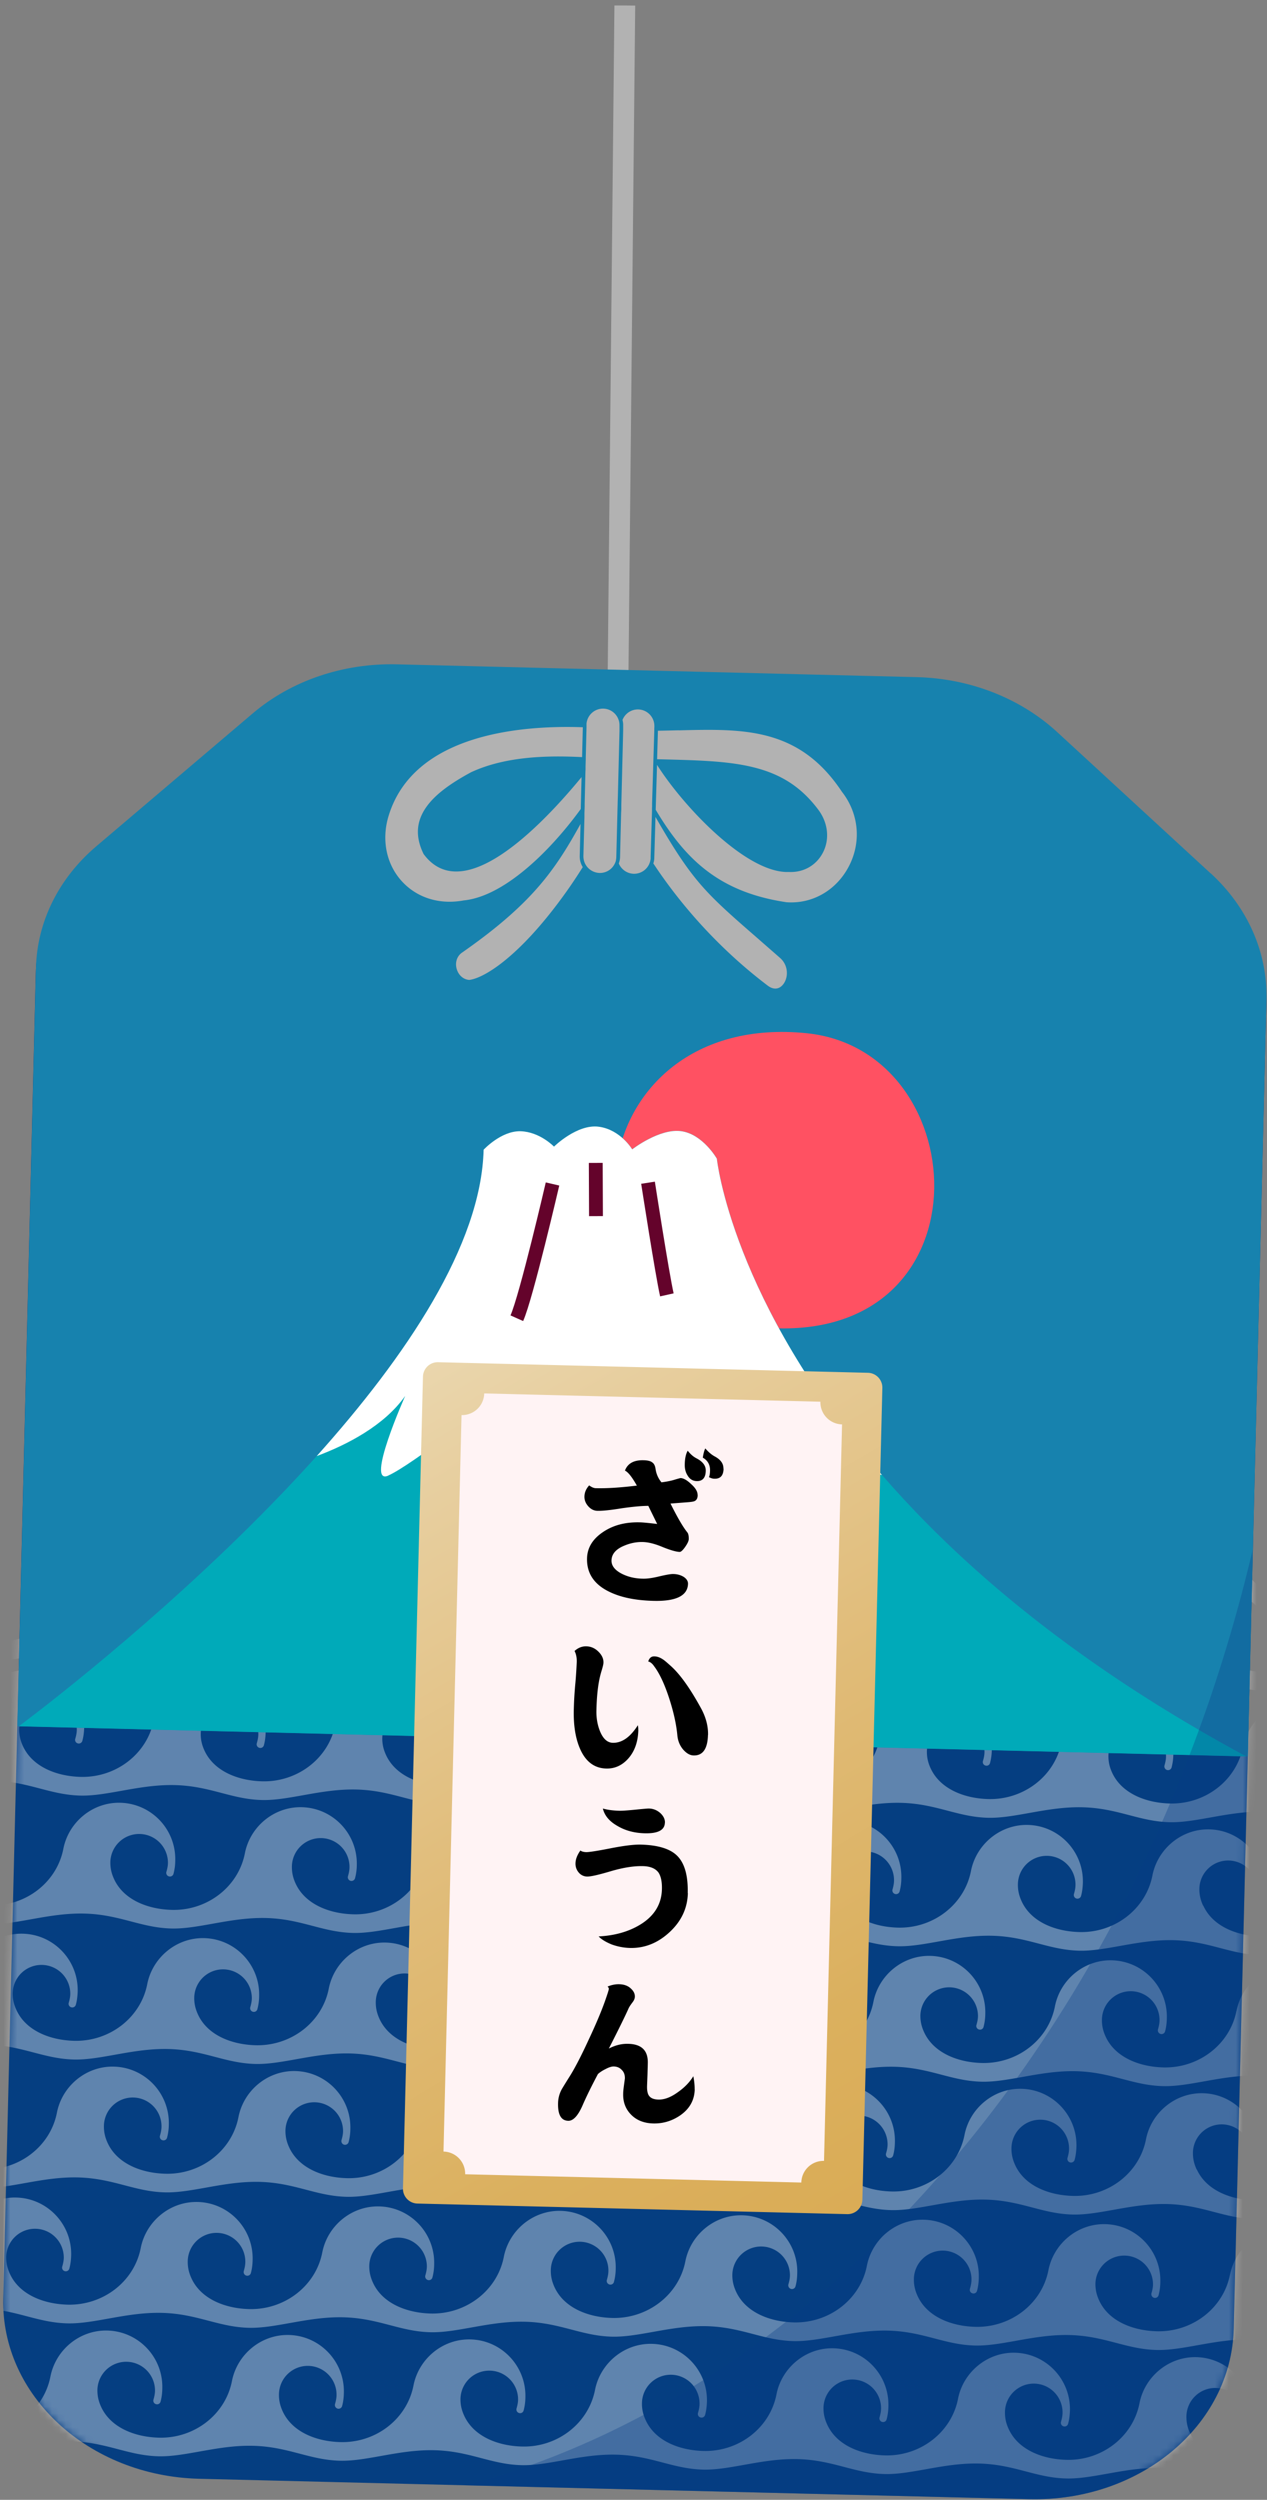 <svg width="183" height="361" viewBox="0 0 183 361" fill="none" xmlns="http://www.w3.org/2000/svg"><rect x="0" y="0" width="183" height="361" fill="#808080" stroke="none"/><g clip-path="url(#clip0_1405_12436)"><path d="M89.273 97.355L90.245.79" stroke="#B2B2B2" stroke-width="3" stroke-miterlimit="10"/><path d="M36.48 103.847l-22.6 19.195c-5.424 4.602-8.552 10.9-8.712 17.541L.47 331.917c-.342 13.986 12.32 25.644 28.28 26.039l119.915 2.946c15.961.395 29.189-10.633 29.531-24.618l4.697-191.206c.16-6.716-2.722-13.239-8.028-18.118l-22.196-20.433c-5.306-4.879-12.587-7.73-20.253-7.922L57.31 96.758c-7.762-.192-15.257 2.36-20.808 7.078l-.022.011z" fill="#053E81"/><g opacity=".36"><mask id="mask0_1405_12436" style="mask-type:luminance" maskUnits="userSpaceOnUse" x="0" y="96" width="183" height="265"><path d="M36.48 103.847l-22.6 19.195c-5.424 4.602-8.552 10.9-8.712 17.541L.47 331.917c-.342 13.986 12.32 25.644 28.28 26.039l119.915 2.946c15.961.395 29.189-10.633 29.531-24.618l4.697-191.206c.16-6.716-2.722-13.239-8.028-18.118l-22.196-20.433c-5.306-4.879-12.587-7.73-20.253-7.922L57.31 96.758c-7.762-.192-15.257 2.36-20.808 7.078l-.022.011z" fill="#fff"/></mask><g mask="url(#mask0_1405_12436)"><path d="M177.65 328.479c-.939 4.836-5.423 8.295-10.537 8.178-3.491-.085-6.982-1.452-8.359-4.452-.363-.79-.556-1.569-.534-2.498a4.16 4.16 0 018.316.203c-.01.437-.106.854-.224 1.259a.54.54 0 00.374.652.528.528 0 00.651-.363 7.639 7.639 0 00.256-1.933c.107-4.494-3.448-8.231-7.943-8.338-4.035-.096-7.473 2.83-8.22 6.652-.94 4.836-5.424 8.295-10.538 8.177-3.491-.085-6.982-1.452-8.359-4.452-.363-.79-.555-1.569-.534-2.498a4.163 4.163 0 014.26-4.057 4.163 4.163 0 014.057 4.26c-.011.438-.107.854-.224 1.26a.52.52 0 00.373.651.519.519 0 00.652-.363c.17-.608.245-1.27.256-1.932.107-4.495-3.449-8.231-7.943-8.338-4.025-.096-7.474 2.829-8.221 6.651-.939 4.836-5.423 8.295-10.537 8.178-3.491-.086-6.982-1.452-8.36-4.452-.363-.79-.555-1.569-.534-2.498a4.16 4.16 0 018.317.203c-.01.437-.107.854-.224 1.259a.539.539 0 00.374.652.524.524 0 00.651-.363c.171-.609.245-1.271.256-1.933.107-4.494-3.448-8.231-7.943-8.338-4.036-.096-7.473 2.829-8.22 6.651-.94 4.826-5.435 8.296-10.538 8.178-3.491-.085-6.982-1.452-8.36-4.452-.362-.79-.554-1.569-.533-2.498a4.162 4.162 0 014.26-4.057 4.162 4.162 0 014.057 4.26c-.011.438-.107.854-.225 1.26a.53.53 0 00.374.651.519.519 0 00.651-.363 7.67 7.67 0 00.257-1.932c.106-4.495-3.449-8.231-7.944-8.338-4.025-.096-7.473 2.829-8.22 6.651-.94 4.836-5.424 8.295-10.538 8.178-3.49-.086-6.982-1.452-8.359-4.452-.363-.79-.555-1.57-.534-2.498a4.16 4.16 0 018.317.202c-.01.438-.107.855-.224 1.26a.538.538 0 00.373.651.528.528 0 00.652-.362 7.68 7.68 0 00.256-1.933c.107-4.494-3.448-8.231-7.943-8.338-4.036-.096-7.474 2.829-8.22 6.651-.94 4.837-5.435 8.296-10.538 8.178-3.491-.085-6.982-1.452-8.36-4.452-.363-.79-.555-1.569-.533-2.498a4.162 4.162 0 014.26-4.057 4.162 4.162 0 014.056 4.26c-.01.438-.106.854-.224 1.26a.53.53 0 00.374.651.524.524 0 00.651-.363c.17-.609.246-1.27.256-1.932.107-4.495-3.448-8.232-7.943-8.338-4.025-.096-7.473 2.829-8.22 6.651-.94 4.836-5.424 8.295-10.538 8.178-3.491-.086-6.982-1.452-8.36-4.452-.362-.79-.554-1.57-.533-2.498a4.16 4.16 0 018.317.202c-.011.438-.107.854-.225 1.26a.521.521 0 00.374.651.527.527 0 00.651-.363c.171-.608.246-1.27.267-1.932.107-4.495-3.448-8.231-7.943-8.338a8.005 8.005 0 00-4.815 1.463l-.352 14.551c5.092.128 8.135 2.05 12.566 2.157 3.897.096 8.551-1.644 13.655-1.516 5.092.128 8.135 2.049 12.565 2.156 3.897.096 8.563-1.644 13.655-1.516 5.093.128 8.136 2.05 12.566 2.157 3.897.096 8.562-1.644 13.655-1.516 5.092.128 8.135 2.05 12.566 2.156 3.897.096 8.562-1.644 13.655-1.516 5.092.128 8.135 2.05 12.565 2.157 3.897.096 8.552-1.644 13.655-1.516 5.093.128 8.135 2.05 12.566 2.156 3.897.096 8.562-1.644 13.655-1.516 5.092.129 8.135 2.05 12.566 2.157 3.896.096 8.562-1.644 13.654-1.516l.353-14.551a8.28 8.28 0 00-3.406 5.199l-.011-.011zm1.879-76.215c-.939 4.837-5.423 8.296-10.537 8.178-3.491-.085-6.982-1.452-8.36-4.452-.363-.79-.555-1.569-.533-2.498a4.161 4.161 0 014.259-4.057 4.161 4.161 0 014.057 4.26c-.01.438-.106.854-.224 1.26a.538.538 0 00.374.651.529.529 0 00.651-.363 7.637 7.637 0 00.256-1.932c.107-4.495-3.448-8.232-7.943-8.338-4.035-.096-7.473 2.829-8.22 6.651-.94 4.836-5.424 8.295-10.538 8.178-3.491-.086-6.982-1.452-8.359-4.452-.363-.79-.555-1.57-.534-2.499a4.16 4.16 0 018.317.203c-.011.438-.107.854-.224 1.26a.52.52 0 00.373.651.518.518 0 00.651-.363 7.67 7.67 0 00.257-1.932c.106-4.495-3.449-8.231-7.943-8.338-4.025-.096-7.474 2.829-8.221 6.651-.94 4.836-5.424 8.295-10.537 8.178-3.491-.085-6.983-1.452-8.36-4.452-.363-.79-.555-1.569-.534-2.498a4.16 4.16 0 018.317.203c-.011.437-.107.854-.224 1.26a.538.538 0 00.374.651.524.524 0 00.651-.363c.171-.609.245-1.271.256-1.933.107-4.494-3.448-8.231-7.943-8.337-4.036-.097-7.473 2.829-8.221 6.651-.94 4.836-5.434 8.295-10.537 8.177-3.491-.085-6.982-1.452-8.36-4.451-.362-.79-.555-1.57-.533-2.499a4.16 4.16 0 018.317.203c-.011.438-.107.854-.225 1.26a.53.53 0 00.374.651.518.518 0 00.651-.363c.171-.608.246-1.27.256-1.932.107-4.495-3.448-8.231-7.943-8.338-4.025-.096-7.473 2.829-8.22 6.651-.94 4.836-5.424 8.295-10.538 8.178-3.49-.086-6.982-1.452-8.36-4.452-.362-.79-.554-1.569-.533-2.498a4.16 4.16 0 018.317.203c-.01.437-.107.854-.224 1.259a.54.54 0 00.373.652.529.529 0 00.651-.363 7.684 7.684 0 00.257-1.933c.106-4.494-3.449-8.231-7.943-8.338-4.036-.096-7.474 2.83-8.22 6.652-.94 4.836-5.435 8.295-10.538 8.177-3.491-.085-6.983-1.452-8.36-4.452-.363-.79-.555-1.569-.534-2.498a4.162 4.162 0 014.26-4.057 4.162 4.162 0 014.057 4.26c-.01.438-.107.854-.224 1.26a.53.53 0 00.374.651.524.524 0 00.65-.363c.172-.608.246-1.27.257-1.932.107-4.495-3.448-8.231-7.943-8.338-4.025-.096-7.473 2.829-8.22 6.651-.94 4.836-5.424 8.295-10.538 8.178-3.491-.086-6.982-1.452-8.36-4.452-.362-.79-.555-1.569-.533-2.498a4.16 4.16 0 018.317.203c-.011.437-.107.854-.225 1.259a.522.522 0 00.374.652.529.529 0 00.651-.363c.171-.609.246-1.271.267-1.933.107-4.494-3.448-8.231-7.943-8.338a8.012 8.012 0 00-4.815 1.463l-.352 14.551c5.092.128 8.135 2.05 12.566 2.157 3.896.096 8.551-1.644 13.655-1.516 5.103.128 8.135 2.05 12.565 2.156 3.897.096 8.563-1.644 13.655-1.516 5.093.128 8.135 2.05 12.566 2.157 3.897.096 8.562-1.644 13.655-1.516 5.092.128 8.135 2.05 12.566 2.156 3.896.097 8.562-1.644 13.654-1.516 5.093.129 8.136 2.05 12.566 2.157 3.897.096 8.552-1.644 13.655-1.516 5.093.128 8.135 2.05 12.566 2.157 3.897.096 8.562-1.645 13.655-1.516 5.092.128 8.135 2.049 12.566 2.156 3.896.096 8.562-1.644 13.654-1.516l.353-14.551a8.28 8.28 0 00-3.406 5.199l-.011-.011zm-.939 38.114c-.94 4.836-5.424 8.295-10.538 8.177-3.491-.085-6.982-1.452-8.359-4.452-.363-.79-.555-1.569-.534-2.498a4.163 4.163 0 014.26-4.057 4.163 4.163 0 014.057 4.26c-.011.438-.107.854-.224 1.26a.538.538 0 00.373.651.528.528 0 00.652-.363c.17-.608.245-1.27.256-1.932.107-4.495-3.449-8.231-7.943-8.338-4.036-.096-7.474 2.829-8.221 6.651-.939 4.836-5.423 8.295-10.537 8.178-3.491-.086-6.982-1.452-8.36-4.452-.363-.79-.555-1.569-.533-2.498a4.16 4.16 0 018.316.203c-.01.437-.106.854-.224 1.259a.523.523 0 00.374.652.52.52 0 00.651-.363 7.639 7.639 0 00.256-1.933c.107-4.494-3.448-8.231-7.943-8.338-4.025-.096-7.473 2.829-8.22 6.651-.94 4.837-5.424 8.296-10.538 8.178-3.491-.085-6.982-1.452-8.359-4.452-.363-.79-.555-1.569-.534-2.498a4.161 4.161 0 014.26-4.057 4.163 4.163 0 014.057 4.26c-.011.438-.107.854-.225 1.26a.54.54 0 00.374.651.523.523 0 00.651-.363 7.67 7.67 0 00.257-1.932c.106-4.495-3.449-8.231-7.943-8.338-4.036-.096-7.474 2.829-8.221 6.651-.94 4.836-5.434 8.295-10.537 8.178-3.492-.086-6.983-1.452-8.36-4.452-.363-.79-.555-1.57-.534-2.498a4.16 4.16 0 018.317.202c-.01.438-.107.855-.224 1.26a.53.53 0 00.373.651.518.518 0 00.652-.363c.17-.608.245-1.27.256-1.932.107-4.494-3.448-8.231-7.943-8.338-4.025-.096-7.473 2.829-8.22 6.651-.94 4.837-5.424 8.296-10.538 8.178-3.491-.085-6.982-1.452-8.36-4.452-.363-.79-.555-1.569-.533-2.498a4.162 4.162 0 014.26-4.057 4.162 4.162 0 014.056 4.26c-.01.438-.106.854-.224 1.26a.539.539 0 00.374.651.528.528 0 00.651-.363c.17-.609.246-1.27.256-1.932.107-4.495-3.448-8.232-7.943-8.338-4.035-.096-7.473 2.829-8.22 6.651-.94 4.836-5.435 8.295-10.538 8.178-3.49-.086-6.982-1.452-8.36-4.452-.362-.79-.554-1.57-.533-2.498a4.16 4.16 0 018.317.202c-.011.438-.107.854-.224 1.26a.53.53 0 00.373.651.523.523 0 00.651-.363 7.67 7.67 0 00.257-1.932c.106-4.495-3.449-8.231-7.943-8.338-4.025-.096-7.474 2.829-8.221 6.651-.94 4.836-5.434 8.295-10.537 8.178-3.491-.085-6.983-1.452-8.36-4.452-.363-.79-.555-1.569-.534-2.498a4.16 4.16 0 018.317.203c-.01.438-.107.854-.224 1.26a.522.522 0 00.374.651.529.529 0 00.65-.363c.172-.609.246-1.271.268-1.933.106-4.494-3.449-8.231-7.943-8.337a8.004 8.004 0 00-4.815 1.462l-.353 14.551c5.093.129 8.136 2.05 12.566 2.157 3.897.096 8.552-1.644 13.655-1.516 5.093.128 8.135 2.05 12.566 2.157 3.897.096 8.562-1.644 13.655-1.516 5.092.128 8.135 2.049 12.566 2.156 3.896.096 8.562-1.644 13.654-1.516 5.093.128 8.135 2.05 12.566 2.157 3.897.096 8.562-1.644 13.655-1.516 5.092.128 8.135 2.049 12.566 2.156 3.897.096 8.551-1.644 13.655-1.516 5.092.128 8.135 2.05 12.565 2.157 3.897.096 8.563-1.644 13.655-1.516 5.093.128 8.135 2.05 12.566 2.156 3.897.096 8.562-1.644 13.655-1.516l.352-14.551a8.287 8.287 0 00-3.406 5.199l-.01-.01z" fill="#fff"/><path d="M.95 191.774a7.941 7.941 0 00-.255-2.21l-.107 4.324a.406.406 0 00.096-.192 7.67 7.67 0 00.256-1.932l.01.01zm.929-38.113a7.937 7.937 0 00-.257-2.21l-.106 4.335a.414.414 0 00.096-.193c.17-.608.245-1.27.256-1.932h.01zm.939-38.113a7.937 7.937 0 00-.256-2.21l-.107 4.334a.406.406 0 00.096-.192c.171-.608.246-1.27.256-1.932h.011z" fill="#DACA89"/><path d="M174.705 237.071c-.363-.79-.555-1.569-.533-2.498a4.161 4.161 0 014.259-4.057 4.161 4.161 0 014.057 4.26c-.01.438-.107.854-.224 1.26a.522.522 0 00.374.651.515.515 0 00.555-.171l.107-4.324c-.876-3.448-3.961-6.042-7.687-6.128-4.025-.096-7.473 2.83-8.221 6.651-.939 4.837-5.423 8.306-10.537 8.178-3.491-.085-6.982-1.452-8.36-4.452-.363-.79-.555-1.569-.533-2.498a4.161 4.161 0 014.259-4.057 4.161 4.161 0 014.057 4.26c-.01.438-.106.854-.224 1.26a.53.53 0 00.374.651.528.528 0 00.651-.363c.171-.608.246-1.27.267-1.932.107-4.495-3.448-8.231-7.943-8.338-4.025-.096-7.473 2.829-8.221 6.651-.939 4.836-5.434 8.306-10.537 8.178-3.491-.086-6.982-1.452-8.36-4.452-.363-.79-.555-1.57-.533-2.498a4.16 4.16 0 018.316.203c-.01.437-.106.854-.224 1.259a.53.53 0 00.374.652.524.524 0 00.651-.363 7.639 7.639 0 00.256-1.933c.107-4.494-3.448-8.231-7.943-8.338-4.035-.096-7.473 2.829-8.22 6.651-.94 4.837-5.424 8.306-10.538 8.178-3.491-.085-6.982-1.452-8.36-4.452-.362-.79-.554-1.569-.533-2.498a4.162 4.162 0 014.26-4.057 4.163 4.163 0 014.057 4.26c-.011.438-.107.854-.224 1.26a.521.521 0 00.373.651.528.528 0 00.651-.363c.171-.609.246-1.27.267-1.932.107-4.495-3.448-8.232-7.943-8.338-4.035-.096-7.473 2.829-8.22 6.651-.95 4.836-5.424 8.306-10.538 8.178-3.49-.086-6.982-1.452-8.36-4.452-.362-.79-.554-1.57-.533-2.498a4.16 4.16 0 018.317.202c-.011.438-.107.854-.225 1.26a.53.53 0 00.374.651.523.523 0 00.651-.363 7.67 7.67 0 00.257-1.932c.106-4.494-3.449-8.231-7.943-8.338-4.036-.096-7.474 2.829-8.221 6.651-.94 4.836-5.423 8.306-10.537 8.178-3.492-.085-6.983-1.452-8.36-4.452-.363-.79-.555-1.569-.534-2.498a4.162 4.162 0 014.26-4.057 4.162 4.162 0 014.057 4.26c-.01.438-.107.854-.224 1.26a.539.539 0 00.374.651.529.529 0 00.65-.363c.172-.609.246-1.271.257-1.932.107-4.495-3.448-8.232-7.943-8.338-4.036-.096-7.473 2.829-8.22 6.651-.94 4.836-5.424 8.306-10.538 8.177-3.491-.085-6.982-1.451-8.36-4.451-.362-.79-.555-1.57-.533-2.499a4.16 4.16 0 018.317.203c-.011.438-.107.854-.225 1.26a.521.521 0 00.374.651.518.518 0 00.651-.363c.171-.608.246-1.27.256-1.932.107-4.495-3.448-8.231-7.943-8.338-4.035-.096-7.473 2.829-8.22 6.651-.94 4.836-5.424 8.306-10.538 8.178l-.064 2.69c3.897.096 8.563-1.644 13.655-1.516 5.093.128 8.135 2.05 12.566 2.157 3.897.096 8.562-1.644 13.655-1.516 5.092.128 8.124 2.05 12.566 2.156 3.896.096 8.562-1.644 13.654-1.516 5.093.129 8.125 2.05 12.566 2.157 3.897.096 8.552-1.644 13.655-1.516 5.092.128 8.135 2.05 12.566 2.156 3.897.097 8.562-1.644 13.655-1.515 5.092.128 8.135 2.049 12.565 2.156 3.897.096 8.563-1.644 13.655-1.516 5.093.128 8.135 2.05 12.566 2.157 3.897.096 8.562-1.644 13.655-1.516 5.092.128 8.135 2.049 12.566 2.156l.064-2.69c-3.491-.086-6.982-1.452-8.36-4.452l-.032-.011zm-2.808 114.33c-.363-.79-.555-1.569-.534-2.498a4.161 4.161 0 014.26-4.057 4.163 4.163 0 014.057 4.26c-.011.438-.107.854-.224 1.26a.521.521 0 00.373.651.514.514 0 00.555-.171l.107-4.324c-.875-3.448-3.961-6.042-7.687-6.128-4.025-.096-7.473 2.83-8.22 6.652-.94 4.836-5.424 8.305-10.538 8.177-3.491-.085-6.982-1.452-8.359-4.452-.363-.79-.555-1.569-.534-2.498a4.161 4.161 0 014.26-4.057 4.163 4.163 0 014.057 4.26c-.011.438-.107.854-.224 1.26a.53.53 0 00.373.651.527.527 0 00.651-.363c.171-.608.246-1.27.267-1.932.107-4.495-3.448-8.231-7.943-8.338-4.025-.096-7.473 2.829-8.22 6.651-.94 4.836-5.435 8.306-10.538 8.178-3.491-.086-6.982-1.452-8.359-4.452-.363-.79-.555-1.569-.534-2.498a4.16 4.16 0 018.317.203c-.011.437-.107.854-.224 1.259a.53.53 0 00.373.652.524.524 0 00.651-.363 7.684 7.684 0 00.257-1.933c.106-4.494-3.449-8.231-7.943-8.338-4.036-.096-7.474 2.829-8.221 6.651-.939 4.837-5.423 8.306-10.537 8.178-3.492-.085-6.983-1.452-8.36-4.452-.363-.79-.555-1.569-.534-2.498a4.162 4.162 0 014.26-4.057 4.162 4.162 0 014.057 4.26c-.011.438-.107.854-.224 1.26a.522.522 0 00.374.651.528.528 0 00.651-.363c.171-.608.245-1.27.267-1.932.107-4.495-3.449-8.231-7.943-8.338-4.036-.096-7.474 2.829-8.221 6.651-.95 4.836-5.424 8.306-10.537 8.178-3.491-.086-6.983-1.452-8.36-4.452-.363-.79-.555-1.57-.534-2.498a4.16 4.16 0 018.317.202c-.01.438-.107.855-.224 1.26a.53.53 0 00.374.651.523.523 0 00.65-.362 7.68 7.68 0 00.257-1.933c.107-4.494-3.448-8.231-7.943-8.338-4.035-.096-7.473 2.829-8.22 6.651-.94 4.837-5.424 8.306-10.538 8.178-3.491-.085-6.982-1.452-8.36-4.452-.362-.79-.555-1.569-.533-2.498a4.162 4.162 0 014.26-4.057 4.162 4.162 0 014.056 4.26c-.01.438-.106.854-.224 1.26a.539.539 0 00.374.651.528.528 0 00.651-.363c.171-.609.246-1.27.257-1.932.106-4.495-3.449-8.232-7.944-8.338-4.035-.096-7.473 2.829-8.22 6.651-.94 4.836-5.424 8.306-10.538 8.178-3.49-.086-6.982-1.452-8.359-4.452-.363-.79-.555-1.57-.534-2.498a4.16 4.16 0 018.317.202c-.01.438-.107.854-.224 1.26a.521.521 0 00.373.651.518.518 0 00.652-.363c.17-.608.245-1.27.256-1.932.107-4.495-3.449-8.231-7.943-8.338-4.036-.096-7.474 2.829-8.22 6.651-.94 4.836-5.424 8.306-10.538 8.178l-.064 2.69c3.896.096 8.562-1.644 13.655-1.516 5.092.128 8.135 2.05 12.565 2.157 3.897.096 8.563-1.644 13.655-1.516 5.093.128 8.125 2.05 12.566 2.156 3.897.097 8.562-1.644 13.655-1.516 5.092.129 8.124 2.05 12.566 2.157 3.896.096 8.551-1.644 13.654-1.516 5.093.128 8.136 2.05 12.566 2.157 3.897.096 8.563-1.644 13.655-1.516 5.093.128 8.135 2.049 12.566 2.156 3.897.096 8.562-1.644 13.655-1.516 5.092.128 8.135 2.05 12.566 2.157 3.896.096 8.562-1.644 13.654-1.516 5.093.128 8.136 2.05 12.566 2.156l.064-2.69c-3.491-.085-6.982-1.452-8.359-4.452l-.032-.011zm1.869-76.216c-.363-.79-.555-1.57-.534-2.499a4.16 4.16 0 018.317.203c-.011.438-.107.854-.224 1.26a.52.52 0 00.373.651.513.513 0 00.555-.171l.107-4.323c-.875-3.449-3.961-6.043-7.687-6.128-4.025-.096-7.473 2.829-8.22 6.651-.94 4.836-5.424 8.306-10.538 8.178-3.491-.086-6.982-1.452-8.359-4.452-.363-.79-.555-1.57-.534-2.499a4.161 4.161 0 014.26-4.056 4.161 4.161 0 014.057 4.259c-.011.438-.107.854-.224 1.26a.529.529 0 00.373.651.537.537 0 00.652-.363c.17-.608.245-1.27.266-1.932.107-4.495-3.448-8.231-7.943-8.338-4.024-.096-7.473 2.829-8.22 6.651-.94 4.836-5.434 8.306-10.538 8.178-3.491-.085-6.982-1.452-8.359-4.452-.363-.79-.555-1.569-.534-2.498a4.163 4.163 0 014.26-4.057 4.161 4.161 0 014.057 4.26c-.011.437-.107.854-.224 1.26a.533.533 0 001.025.288 7.73 7.73 0 00.256-1.933c.107-4.494-3.449-8.231-7.943-8.337-4.036-.097-7.474 2.829-8.221 6.651-.939 4.836-5.423 8.306-10.537 8.177-3.491-.085-6.982-1.451-8.36-4.451-.363-.79-.555-1.57-.534-2.499a4.16 4.16 0 018.317.203c-.01.438-.106.854-.224 1.26a.521.521 0 00.374.651.536.536 0 00.651-.363c.171-.608.246-1.27.267-1.932.107-4.495-3.449-8.231-7.943-8.338-4.036-.096-7.474 2.829-8.22 6.651-.951 4.836-5.424 8.306-10.538 8.178-3.491-.086-6.982-1.452-8.36-4.452-.363-.79-.555-1.569-.533-2.498a4.16 4.16 0 018.317.203c-.011.437-.108.854-.225 1.259a.533.533 0 001.025.289c.17-.609.246-1.271.256-1.933.107-4.494-3.448-8.231-7.943-8.338-4.035-.096-7.473 2.83-8.22 6.652-.94 4.836-5.424 8.305-10.538 8.177-3.49-.085-6.982-1.452-8.36-4.452-.362-.79-.554-1.569-.533-2.498a4.162 4.162 0 014.26-4.057 4.162 4.162 0 014.057 4.26c-.011.438-.107.854-.224 1.26a.538.538 0 00.373.651.536.536 0 00.651-.363 7.67 7.67 0 00.257-1.932c.106-4.495-3.449-8.231-7.943-8.338-4.036-.096-7.474 2.829-8.221 6.651-.94 4.836-5.424 8.306-10.538 8.178-3.49-.086-6.982-1.452-8.359-4.452-.363-.79-.555-1.569-.534-2.498a4.16 4.16 0 018.317.203c-.01.437-.107.854-.224 1.259a.522.522 0 00.373.652.528.528 0 00.652-.363 7.68 7.68 0 00.256-1.933c.107-4.494-3.448-8.231-7.943-8.338-4.036-.096-7.473 2.829-8.22 6.651-.94 4.837-5.424 8.306-10.538 8.178l-.064 2.691c3.897.096 8.562-1.645 13.655-1.516 5.092.128 8.135 2.049 12.566 2.156 3.896.096 8.562-1.644 13.654-1.516 5.093.128 8.125 2.05 12.566 2.157 3.897.096 8.562-1.644 13.655-1.516 5.093.128 8.124 2.049 12.566 2.156 3.897.096 8.551-1.644 13.655-1.516 5.092.128 8.135 2.05 12.565 2.157 3.897.096 8.563-1.644 13.655-1.516 5.093.128 8.135 2.05 12.566 2.156 3.897.096 8.562-1.644 13.655-1.516 5.092.128 8.135 2.05 12.566 2.157 3.896.096 8.562-1.644 13.654-1.516 5.093.128 8.136 2.05 12.566 2.156l.064-2.69c-3.491-.085-6.982-1.452-8.359-4.452l-.032-.01zm-.93 38.103c-.363-.79-.555-1.569-.534-2.498a4.16 4.16 0 018.317.203c-.011.437-.107.854-.224 1.259a.522.522 0 00.374.652.515.515 0 00.555-.171l.107-4.324c-.876-3.448-3.961-6.042-7.687-6.128-4.025-.096-7.474 2.829-8.221 6.651-.939 4.836-5.423 8.306-10.537 8.178-3.491-.085-6.983-1.452-8.36-4.452-.363-.79-.555-1.569-.534-2.498a4.163 4.163 0 014.26-4.057 4.161 4.161 0 014.057 4.26c-.011.438-.107.854-.224 1.26a.53.53 0 00.374.651.538.538 0 00.651-.363c.171-.609.245-1.271.267-1.932.107-4.495-3.449-8.232-7.943-8.338-4.025-.096-7.474 2.829-8.221 6.651-.939 4.836-5.434 8.306-10.537 8.178-3.491-.086-6.982-1.452-8.36-4.452-.363-.79-.555-1.57-.534-2.499a4.16 4.16 0 018.317.203c-.01.438-.107.854-.224 1.26a.529.529 0 00.374.651.532.532 0 00.651-.363c.171-.608.245-1.27.256-1.932.107-4.495-3.448-8.231-7.943-8.338-4.036-.096-7.473 2.829-8.221 6.651-.939 4.836-5.423 8.306-10.537 8.178-3.491-.085-6.982-1.452-8.36-4.452-.362-.79-.554-1.569-.533-2.498a4.162 4.162 0 014.26-4.057 4.161 4.161 0 014.057 4.26c-.011.437-.107.854-.225 1.26a.523.523 0 00.374.651.537.537 0 00.651-.363c.171-.609.246-1.271.267-1.933.107-4.494-3.448-8.231-7.943-8.337-4.035-.097-7.473 2.829-8.22 6.651-.95 4.836-5.424 8.305-10.538 8.177-3.491-.085-6.982-1.452-8.36-4.451-.362-.79-.555-1.57-.533-2.499a4.162 4.162 0 014.26-4.057 4.162 4.162 0 014.057 4.26c-.011.438-.107.854-.225 1.26a.531.531 0 001.025.288 7.67 7.67 0 00.257-1.932c.106-4.495-3.449-8.231-7.944-8.338-4.035-.096-7.473 2.829-8.22 6.651-.94 4.836-5.424 8.306-10.538 8.178-3.49-.086-6.982-1.452-8.359-4.452-.363-.79-.555-1.569-.534-2.498a4.16 4.16 0 018.317.203c-.01.437-.107.854-.224 1.259a.54.54 0 00.373.652.538.538 0 00.652-.363 7.68 7.68 0 00.256-1.933c.107-4.494-3.448-8.231-7.943-8.338-4.036-.096-7.474 2.83-8.22 6.652-.94 4.836-5.424 8.305-10.538 8.177-3.491-.085-6.982-1.452-8.36-4.452-.363-.79-.555-1.569-.533-2.498a4.162 4.162 0 014.26-4.057 4.162 4.162 0 014.056 4.26c-.01.438-.106.854-.224 1.26a.522.522 0 00.374.651.527.527 0 00.651-.363 7.67 7.67 0 00.256-1.932c.107-4.495-3.448-8.231-7.943-8.338-4.035-.096-7.473 2.829-8.22 6.651-.94 4.836-5.424 8.306-10.538 8.178l-.064 2.69c3.897.096 8.562-1.644 13.655-1.516 5.092.128 8.135 2.05 12.566 2.157 3.897.096 8.562-1.644 13.655-1.516 5.092.128 8.124 2.049 12.565 2.156 3.897.096 8.563-1.644 13.655-1.516 5.093.128 8.125 2.05 12.566 2.157 3.897.096 8.552-1.644 13.655-1.516 5.092.128 8.135 2.05 12.566 2.156 3.896.096 8.562-1.644 13.655-1.516 5.092.128 8.135 2.05 12.565 2.157 3.897.096 8.563-1.644 13.655-1.516 5.093.128 8.135 2.05 12.566 2.156 3.897.096 8.562-1.644 13.655-1.516 5.092.129 8.135 2.05 12.566 2.157l.064-2.69c-3.491-.086-6.983-1.452-8.36-4.452l-.032-.011z" fill="#fff"/></g></g><path d="M174.874 126.138l-22.195-20.434c-5.306-4.879-12.588-7.729-20.253-7.921l-75.107-1.847c-7.761-.192-15.256 2.36-20.808 7.078L13.91 122.209c-5.424 4.602-8.552 10.901-8.712 17.541l-2.69 109.524 177.726 4.367 2.68-109.396c.16-6.716-2.723-13.239-8.029-18.118l-.011.011z" fill="#1782AE"/><path d="M98.049 105.46c-.993.021-2.008.053-3.022.064l-.117 4.121h.235c5.562.138 9.961.235 13.687 1.163 4.024.993 6.907 2.872 9.341 6.096 1.441 1.911 1.698 4.313.662 6.267-.95 1.783-2.722 2.808-4.761 2.755h-.492c-3.405-.086-7.387-3.022-10.163-5.52-3.203-2.882-6.427-6.662-8.52-9.95l-.192 6.48c4.281 7.196 9.192 11.915 18.897 13.356 3.683.267 7.099-1.665 8.925-5.039 1.9-3.512 1.569-7.665-.865-10.836h-.01c-6.193-9.395-14.253-9.181-23.595-8.947l-.01-.01zm-14.039 6.746c-4.43 5.392-12.257 13.73-18.192 13.644h-.075c-1.836-.043-3.363-.897-4.559-2.519l-.021-.043c-1.207-2.477-1.057-4.708.459-6.811 1.206-1.676 3.267-3.267 6.49-4.997h.012c5.007-2.295 11.07-2.391 15.95-2.146l.106-4.313c-8.722-.309-24.427.876-28.056 12.812-1.036 3.405-.342 6.907 1.857 9.362 2.2 2.456 5.488 3.491 9.022 2.829h.02c4.24-.448 8.563-3.96 11.446-6.832 1.9-1.89 3.769-4.1 5.413-6.363l.117-4.633.01.01zm.16 13.013a2.936 2.936 0 01-.438-1.601l.118-4.634c-1.602 2.904-3.129 5.434-5.114 7.911-2.894 3.609-6.62 6.918-12.086 10.73-.694.533-.96 1.462-.662 2.38.278.876.993 1.463 1.805 1.506 1.42-.193 3.523-1.41 5.775-3.353 2.808-2.412 5.819-5.903 8.712-10.067a72.449 72.449 0 001.89-2.872z" fill="#B2B2B2"/><path d="M94.675 117.981l-.171 5.904c0 .278-.053.545-.139.801 3.833 5.818 9.342 12.202 16.506 17.637.822.629 1.633.576 2.22-.139.801-.972.822-2.755-.416-3.844-1.228-1.078-2.349-2.049-3.331-2.914-7.356-6.406-9.32-8.114-14.67-17.455v.01zm-.705 5.893l.203-6.779v-.512l.01-.022v-.501l.32-10.538v-.266l.011-.267v-.086a2.391 2.391 0 00-2.317-2.455h-.01a2.386 2.386 0 00-2.274 1.516c.064.256.106.534.096.822v.651l-.267 10.793v.63l-.032.609-.15 6.277c0 .331-.074.641-.181.94.107.277.267.523.48.747a2.392 2.392 0 001.666.747h.01a2.383 2.383 0 002.243-1.43c.042-.107.085-.214.117-.32.032-.118.053-.246.075-.363 0-.064.01-.129.01-.193h-.01zm-5.007.321a2.16 2.16 0 00.053-.459l.182-7.217.021-.833.022-.661.235-9.459v-.79c0-.289-.032-.566-.129-.822a2.386 2.386 0 00-2.199-1.623 2.393 2.393 0 00-2.434 2.167v.534l-.107 4.324v.267l-.01.266-.022.769v.438l-.021.438-.107 4.526v.47l-.032.843v.587l-.15 5.659c0 .384.075.747.225 1.067.043.096.096.182.15.267a2.418 2.418 0 001.954 1.11 2.372 2.372 0 002.22-1.387c.074-.15.128-.31.16-.481h-.01z" fill="#B2B2B2"/><path d="M116.519 149.208c24.737 2.53 26.595 45.821-6.993 42.437-31.025-3.128-25.793-45.779 6.993-42.437z" fill="#FF5162"/><path d="M69.853 166.022s2.52-2.733 5.317-2.669c2.797.065 4.847 2.221 4.847 2.221s3.342-3.299 6.48-2.872c3.14.427 4.815 3.267 4.815 3.267s3.93-3.053 7.068-2.626c3.139.427 5.157 3.971 5.157 3.971s4.943 47.807 76.484 86.337l-177.31-4.356s66.31-49.003 67.153-83.273h-.01z" fill="#00AAB9"/><path d="M56.08 213.081c3.374-1.484 15.171-10.804 15.171-10.804s-2.978 9.342-.758 7.046c2.21-2.295 5.477-7.324 5.477-7.324s1.356 16.516 5.35 14.061c3.981-2.456 8.807-15.278 8.807-15.278s4.334 15.214 6.192 11.338c1.858-3.875 1.612-9.576 1.612-9.576s11.627 13.825 14.029 11.914c2.402-1.9-2.648-12.224-2.648-12.224s8.466 8.424 18.075 10.772c-21.726-25.067-23.851-45.682-23.851-45.682s-2.018-3.544-5.156-3.971c-3.14-.427-7.068 2.626-7.068 2.626s-1.676-2.84-4.815-3.267c-3.139-.427-6.48 2.872-6.48 2.872s-2.05-2.146-4.847-2.221c-2.798-.064-5.317 2.669-5.317 2.669-.342 13.751-11.21 29.861-24.107 44.241 4.367-1.633 9.747-4.387 12.78-8.69 0 0-5.808 13.003-2.445 11.509v-.011z" fill="#fff"/><path d="M86.049 167.934l.032 7.686m7.517-4.825s2.017 13.057 2.722 16.195m-16.517-16.013s-3.78 16.302-5.156 19.387" stroke="#64032B" stroke-width="2" stroke-linejoin="round"/><path opacity=".32" d="M67.324 358.905l81.331 1.997c15.961.395 29.189-10.633 29.53-24.619l2.766-112.556c-16.26 69.116-61.527 121.278-113.627 135.178z" fill="#073D85"/><path d="M125.362 198.243l-62.085-1.528a2.135 2.135 0 00-2.187 2.082l-2.886 117.229a2.135 2.135 0 002.082 2.187l62.085 1.528a2.135 2.135 0 002.187-2.082l2.886-117.229a2.136 2.136 0 00-2.082-2.187z" fill="url(#paint0_linear_1405_12436)"/><path d="M115.74 315.178l-48.555-1.196a3.2 3.2 0 00-3.128-3.278l2.605-106.353a3.2 3.2 0 003.277-3.128l48.555 1.195a3.2 3.2 0 003.128 3.278l-2.604 106.354a3.199 3.199 0 00-3.278 3.128z" fill="#FFF3F4"/><path d="M100.772 215.922c-.01.459-.181.747-.491.865-.139.064-.512.117-1.089.16-.438.032-1.227.096-2.348.181.992 1.997 1.804 3.385 2.423 4.153.15.182.224.502.214.972 0 .267-.182.651-.524 1.142-.341.481-.597.715-.779.715-.502-.01-1.324-.245-2.445-.694-1.11-.469-2.071-.715-2.893-.736-.918-.022-1.815.16-2.712.544-1.174.491-1.783 1.196-1.804 2.114-.021.737.448 1.367 1.398 1.879.908.481 1.933.737 3.107.758.63.021 1.442-.096 2.445-.342.961-.224 1.623-.341 1.975-.33.587.01 1.09.16 1.505.416.417.277.62.608.62.982-.043 1.73-1.708 2.562-4.986 2.477-2.637-.064-4.783-.513-6.448-1.345-2.146-1.057-3.203-2.659-3.15-4.783.032-1.516.79-2.776 2.263-3.779 1.463-1.004 3.235-1.484 5.339-1.431.395 0 1.238.085 2.53.235-.598-1.217-1.025-2.082-1.281-2.616-.865 0-2.157.107-3.865.353-1.633.266-2.797.384-3.491.363-.502-.011-.95-.235-1.335-.673-.363-.416-.544-.875-.534-1.388.011-.587.235-1.121.684-1.612.341.256.651.395.94.406 1.611.042 3.586-.086 5.946-.374-.683-1.217-1.25-1.943-1.719-2.167.384-1.025 1.27-1.527 2.658-1.495.63.011 1.057.118 1.292.321.246.16.406.48.47.939a3.84 3.84 0 00.854 1.932c.822-.106 1.505-.245 2.04-.427.448-.128.682-.192.715-.192.426.011.95.31 1.558.897.619.555.918 1.078.908 1.58h.01zm1.164-3.523c-.021 1.003-.459 1.505-1.292 1.484-.587-.011-1.025-.288-1.334-.812-.288-.448-.427-.992-.406-1.644.021-.832.16-1.473.427-1.932.395.512.833.886 1.303 1.121.886.47 1.323 1.057 1.302 1.783zm2.573-.31c-.021.993-.459 1.474-1.313 1.452-.267 0-.534-.085-.801-.235.096-.17.15-.48.16-.939.022-.833-.331-1.463-1.046-1.868.096-.609.214-1.057.363-1.335.427.502.865.876 1.292 1.121.907.47 1.345 1.068 1.324 1.804h.021zM92.198 249.83c-.043 1.676-.512 3.021-1.399 4.057-.897 1.035-1.975 1.537-3.235 1.505-1.718-.043-2.978-.993-3.79-2.861-.662-1.516-.96-3.427-.896-5.723a55.1 55.1 0 01.234-3.822 68.7 68.7 0 00.193-3.021c.01-.587-.086-1.1-.32-1.548.512-.459 1.067-.683 1.676-.672.683.01 1.26.266 1.761.757.513.502.758 1.036.737 1.602 0 .203-.086.555-.235 1.057a13.712 13.712 0 00-.449 1.879c-.181 1.067-.298 2.381-.33 3.939-.032 1.1.149 2.114.512 3.021.448 1.1 1.068 1.655 1.847 1.677 1.324.032 2.53-.812 3.63-2.541.043.267.064.502.053.683l.01.011zm10.057.726c-.054 1.996-.747 2.989-2.082 2.946-.502-.011-1.004-.288-1.495-.843-.49-.577-.768-1.26-.843-2.05-.15-1.623-.555-3.448-1.217-5.466-.662-2.007-1.377-3.523-2.157-4.548-.256-.374-.534-.587-.832-.662.149-.502.448-.747.864-.737.427 0 .854.161 1.292.459.17.107.523.406 1.046.876 1.324 1.164 2.776 3.171 4.346 6.021.758 1.345 1.121 2.68 1.089 4.004h-.011zm-2.904 22.814c-.053 2.178-.928 4.057-2.626 5.637-1.697 1.58-3.609 2.349-5.754 2.295a8.418 8.418 0 01-2.638-.512c-.854-.353-1.483-.737-1.868-1.153 2.306-.118 4.292-.673 5.957-1.676 2.061-1.239 3.129-2.958 3.182-5.125.032-1.067-.139-1.868-.48-2.402-.438-.608-1.196-.929-2.274-.95-1.303-.032-2.851.213-4.634.737-1.761.523-2.893.779-3.406.768a1.582 1.582 0 01-1.217-.576 1.914 1.914 0 01-.47-1.335c.011-.587.246-1.195.705-1.847.203.15.491.224.865.235.395 0 1.559-.171 3.491-.555 1.922-.374 3.374-.555 4.367-.534 2.455.064 4.195.587 5.21 1.57 1.11 1.067 1.633 2.882 1.569 5.434l.021-.011zm-3.32-10.164c-.021 1.068-.982 1.58-2.872 1.538-1.516-.032-2.829-.385-3.95-1.046-1.185-.662-1.89-1.506-2.135-2.531.672.193 1.462.299 2.38.321.428.01 1.218-.043 2.37-.161 1.175-.117 1.805-.17 1.901-.16.62.011 1.164.235 1.644.652.46.427.683.886.673 1.387h-.011zm4.313 38.519c-.042 1.558-.736 2.807-2.103 3.758-1.174.8-2.466 1.195-3.886 1.163-1.324-.032-2.391-.448-3.192-1.259-.8-.812-1.185-1.815-1.153-3.011 0-.363.053-.811.128-1.345.075-.555.117-.844.117-.897.011-.523-.138-.929-.47-1.238-.288-.31-.672-.47-1.152-.481-.3 0-.684.118-1.164.374-.46.224-.833.47-1.11.726-.972 1.836-1.72 3.363-2.242 4.58-.652 1.462-1.335 2.188-2.04 2.167-1.025-.021-1.516-.875-1.473-2.541a4.35 4.35 0 01.502-1.954c.053-.106.448-.758 1.185-1.932.737-1.174 1.644-2.914 2.701-5.21 1.036-2.199 1.826-4.067 2.38-5.615.374-1.068.567-1.666.567-1.805 0-.096-.054-.202-.182-.331.577-.234 1.142-.352 1.708-.331.694.022 1.25.225 1.666.63.384.353.576.737.566 1.153 0 .267-.118.545-.331.822-.31.406-.502.705-.588.908-.405.918-1.345 2.85-2.84 5.776.93-.481 1.858-.716 2.808-.684 1.922.043 2.862.972 2.819 2.765 0 .235-.021.79-.043 1.655-.032.854-.053 1.399-.064 1.655-.021.726.096 1.228.342 1.495.256.309.694.469 1.313.48.854.021 1.783-.331 2.797-1.068.961-.672 1.708-1.441 2.232-2.306.138.716.202 1.356.192 1.922l.01-.021z" fill="#000"/></g><defs><linearGradient id="paint0_linear_1405_12436" x1="62.754" y1="196.268" x2="132.564" y2="313.602" gradientUnits="userSpaceOnUse"><stop stop-color="#EAD6AD"/><stop offset=".13" stop-color="#E7CE9E"/><stop offset=".51" stop-color="#E0BB77"/><stop offset=".81" stop-color="#DBB05E"/><stop offset="1" stop-color="#DAAC56"/></linearGradient><clipPath id="clip0_1405_12436"><path fill="#fff" transform="translate(.463 .791)" d="M0 0h182.458v360.121H0z"/></clipPath></defs></svg>
